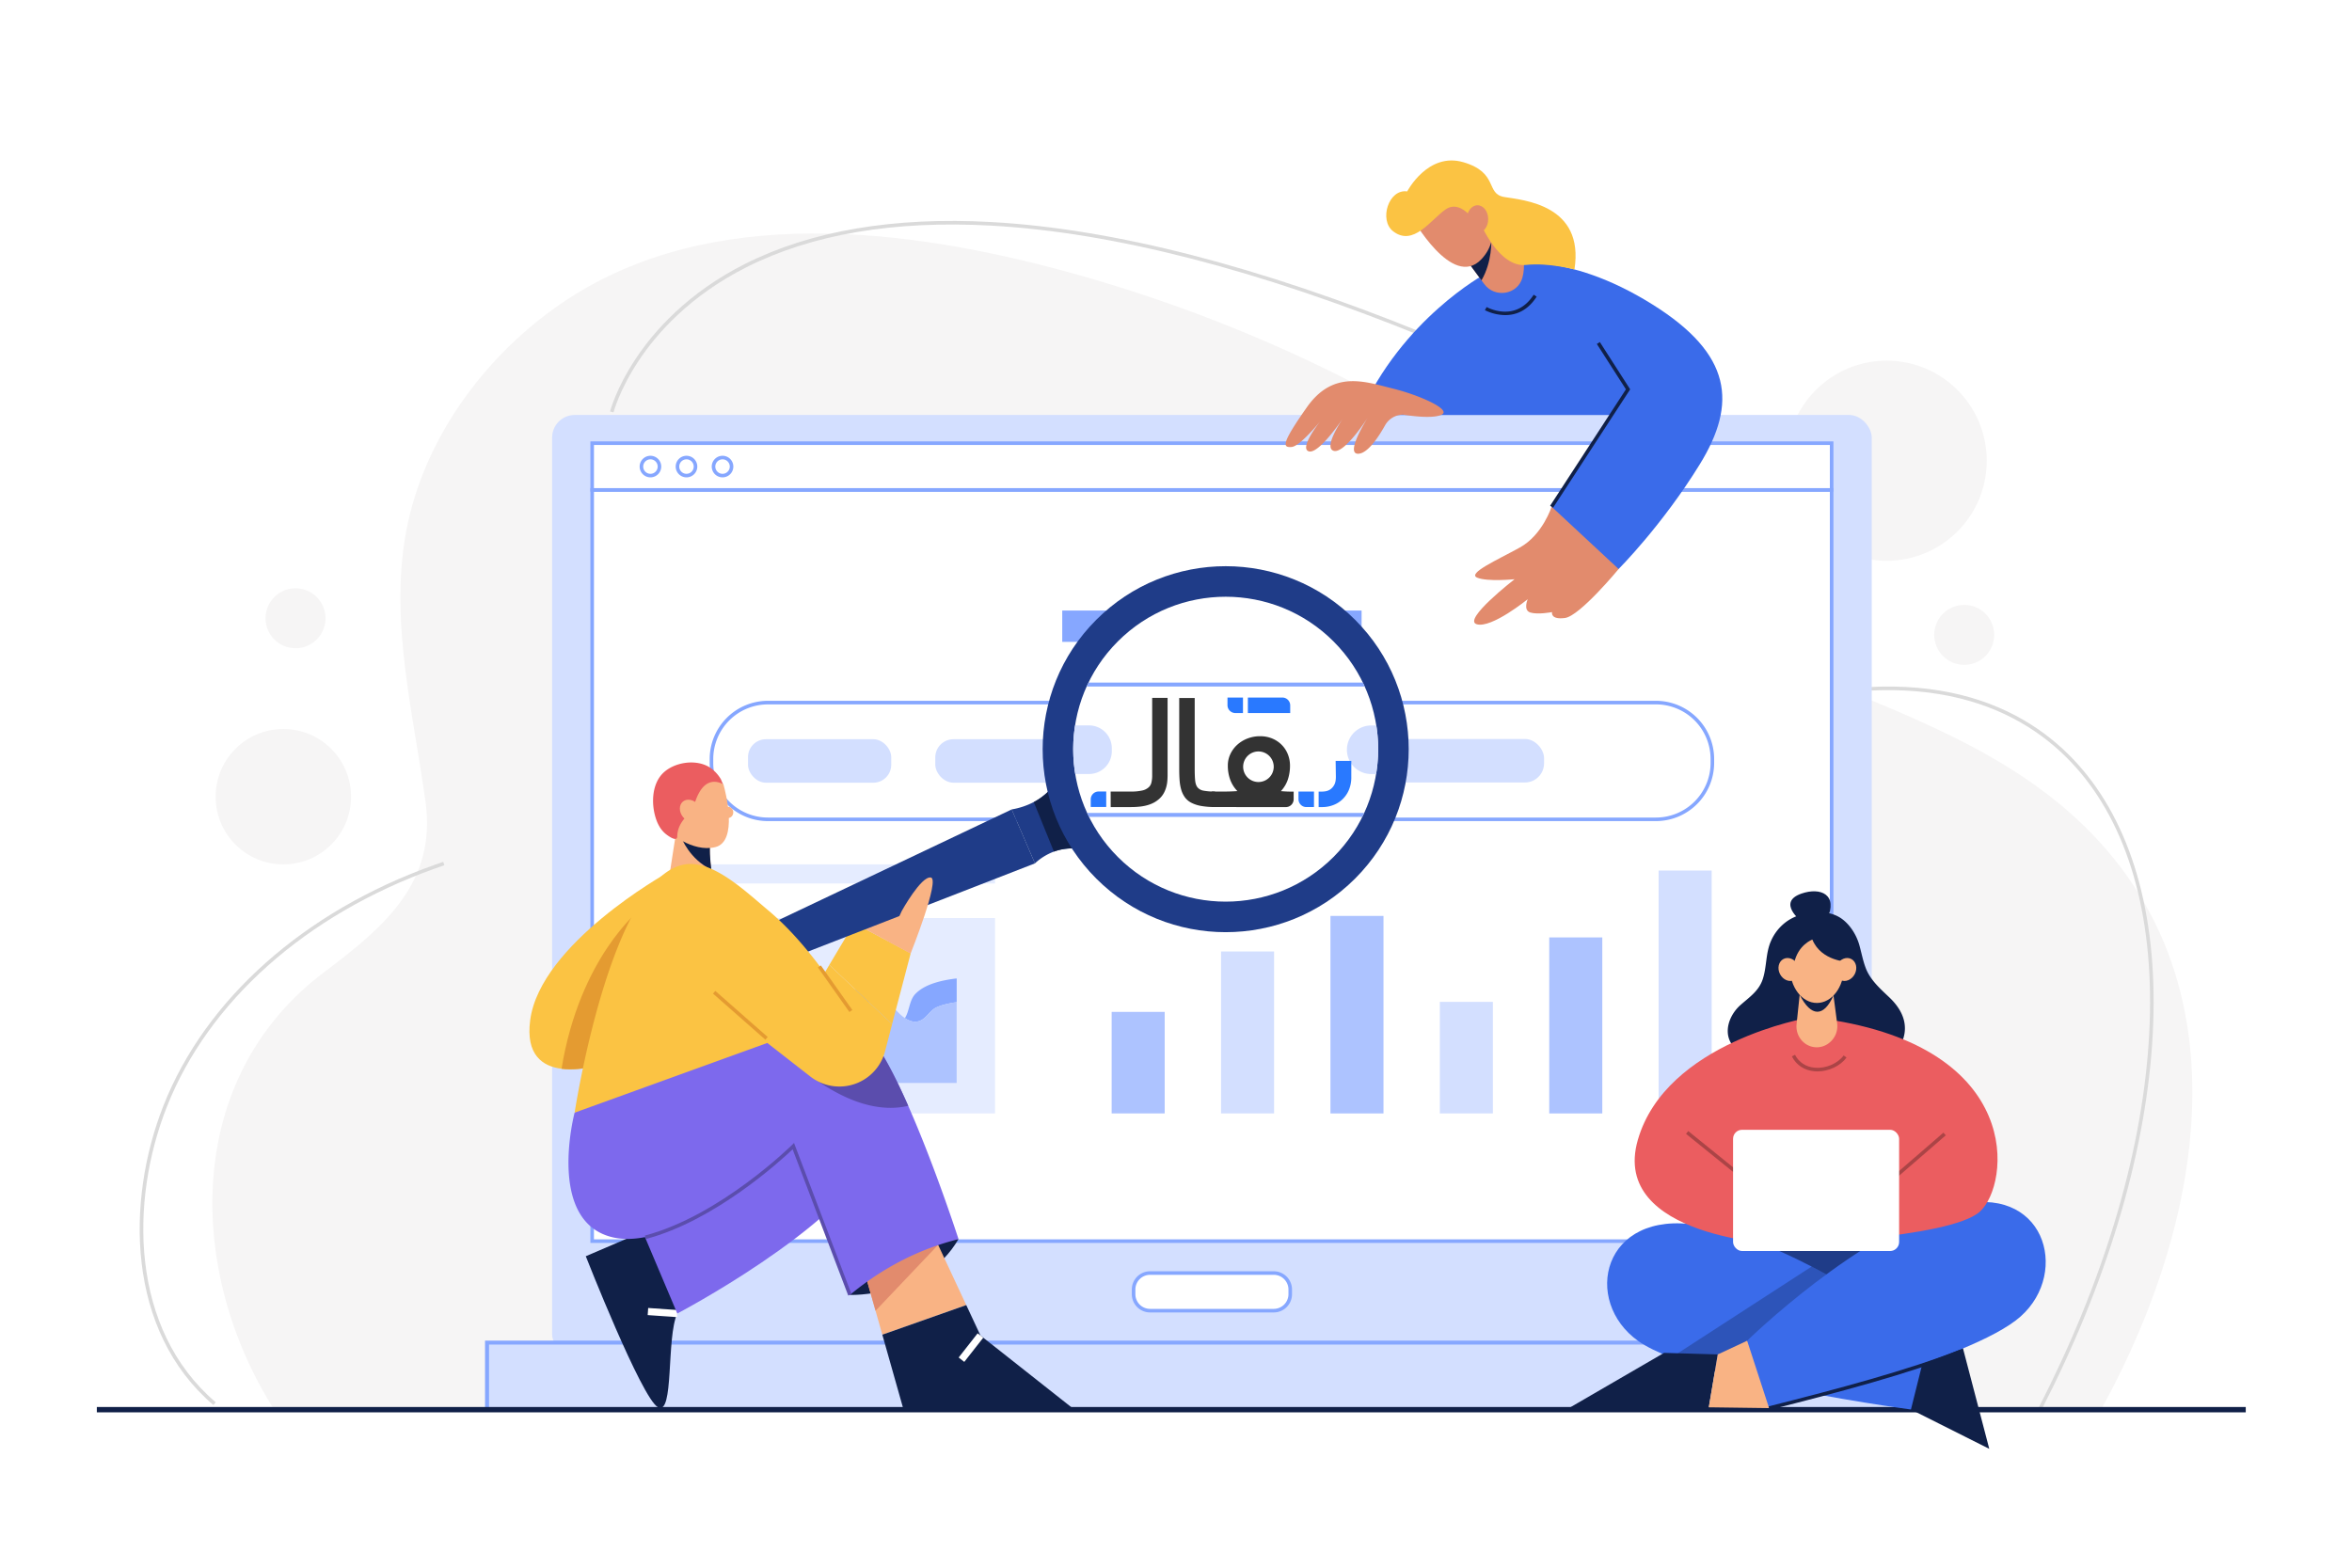 <svg xmlns="http://www.w3.org/2000/svg" viewBox="0 0 3000 2000"><defs><style>.cls-1{fill:#fff;}.cls-2{fill:#f6f5f5;}.cls-3{fill:#dadada;}.cls-4{fill:#d3dfff;}.cls-5{fill:#86a7ff;}.cls-6{fill:#adc3ff;}.cls-7{fill:#e5ecff;}.cls-8{fill:#f9b384;}.cls-18,.cls-9{fill:#102048;}.cls-10{fill:#eb5d60;}.cls-11{fill:#7d69ed;}.cls-12{fill:#e28b6d;}.cls-13{fill:#5b4dad;}.cls-14{fill:#fbc343;}.cls-15{fill:#e49b31;}.cls-16{fill:#1f3c88;}.cls-17{fill:#3a6bea;}.cls-18{opacity:0.3;}.cls-19{fill:#ab4446;}.cls-20{fill:#333;}.cls-21{fill:#2979ff;}</style></defs><g id="BACKGROUND"><rect class="cls-1" width="3000" height="2000"/></g><g id="OBJECTS"><path class="cls-2" d="M2598.39,1003.61C2488.12,924.16,2356,885.72,2234.33,828.18c-117-55.35-200.25-144.27-304.93-217.54-171-119.74-368.74-209.51-569.93-264.3C1156,290.93,907.49,260.25,722,383.06c-91.21,60.4-165.44,154.08-195.69,259.87-36,125.88-.77,254.49,16.49,380.29,14,102.22-51.6,158.61-128.92,216.7-181,136-176,382.1-64.15,558.49H2679.88C2818.24,1547.74,2879.09,1205.86,2598.39,1003.61Z"/><circle class="cls-2" cx="361.4" cy="1016.4" r="86.37"/><circle class="cls-2" cx="2406.46" cy="587.77" r="127.66"/><circle class="cls-2" cx="376.93" cy="788.75" r="38.26" transform="translate(-461.02 1037.81) rotate(-81.01)"/><circle class="cls-2" cx="2505.38" cy="809.96" r="38.26" transform="translate(-119.25 1020.42) rotate(-22.5)"/><path class="cls-3" d="M272.14,1792.47c-110.81-94.54-111.83-260-63.68-381.94,53.61-135.84,179.26-247.66,344.75-306.78q6-2.13,12.07-4.24l1.49,4.3c-4,1.39-8,2.8-12,4.22-164.25,58.68-288.93,169.55-342,304.16-47.56,120.49-46.7,283.74,62.4,376.82Z"/><path class="cls-3" d="M2604.37,1797.76l-4-2.08c81.84-159.07,130.31-319.49,140.18-463.92,9.72-142.38-18.52-259.82-81.68-339.61-57.32-72.41-171.38-147.37-389.27-93.24l-1.09-4.41c220.22-54.71,335.77,21.37,393.92,94.83,63.88,80.69,92.46,199.21,82.65,342.74C2735.13,1477.11,2686.49,1638.14,2604.37,1797.76Z"/><path class="cls-3" d="M782.55,526.05l-4.4-1.13c.3-1.19,7.78-29.68,32.75-67.35,23-34.7,65.86-83.83,139.28-120.83,84.09-42.38,189.93-60.36,314.58-53.45,156,8.66,342,56.55,552.83,142.36l-1.71,4.21c-210.39-85.62-395.9-133.4-551.37-142-123.87-6.88-228.92,10.95-312.28,53-72.54,36.55-114.83,85-137.54,119.28C790.13,497.11,782.62,525.76,782.55,526.05Z"/><rect class="cls-4" x="704.21" y="529.39" width="1683.21" height="1201.48" rx="28.91"/><rect class="cls-1" x="755.34" y="624.98" width="1580.96" height="958.41"/><path class="cls-5" d="M2338.57,1585.67H753.06v-963H2338.57Zm-1581-4.55H2334V627.25H757.61Z"/><rect class="cls-1" x="755.34" y="565.39" width="1580.96" height="59.6"/><path class="cls-5" d="M2338.57,627.25H753.06V563.11H2338.57Zm-1581-4.54H2334V567.66H757.61Z"/><path class="cls-5" d="M829.65,609a13.77,13.77,0,1,1,13.77-13.77A13.79,13.79,0,0,1,829.65,609Zm0-23a9.23,9.23,0,1,0,9.23,9.22A9.24,9.24,0,0,0,829.65,586Z"/><path class="cls-5" d="M875.63,609a13.77,13.77,0,1,1,13.77-13.77A13.78,13.78,0,0,1,875.63,609Zm0-23a9.23,9.23,0,1,0,9.22,9.22A9.24,9.24,0,0,0,875.63,586Z"/><path class="cls-5" d="M921.61,609a13.77,13.77,0,1,1,13.77-13.77A13.78,13.78,0,0,1,921.61,609Zm0-23a9.23,9.23,0,1,0,9.23,9.22A9.24,9.24,0,0,0,921.61,586Z"/><rect class="cls-4" x="621.22" y="1712.83" width="1849.19" height="85.76"/><path class="cls-5" d="M2473,1801.14H618.67v-90.86H2473ZM623.77,1796H2467.86v-80.66H623.77Z"/><rect class="cls-1" x="1445.93" y="1624.12" width="199.77" height="47.98" rx="18.47"/><path class="cls-5" d="M1624.71,1674.37H1466.92a23.29,23.29,0,0,1-23.27-23.26v-6a23.29,23.29,0,0,1,23.27-23.26h157.79a23.29,23.29,0,0,1,23.27,23.26v6A23.29,23.29,0,0,1,1624.71,1674.37Zm-157.79-48a18.74,18.74,0,0,0-18.72,18.72v6a18.74,18.74,0,0,0,18.72,18.72h157.79a18.74,18.74,0,0,0,18.72-18.72v-6a18.74,18.74,0,0,0-18.72-18.72Z"/><path class="cls-5" d="M2112.18,1047.54H979.45a74.33,74.33,0,0,1-74.24-74.24v-5a74.33,74.33,0,0,1,74.24-74.24H2112.18a74.32,74.32,0,0,1,74.23,74.24v5A74.32,74.32,0,0,1,2112.18,1047.54ZM979.45,898.65a69.77,69.77,0,0,0-69.69,69.69v5A69.77,69.77,0,0,0,979.45,1043H2112.18a69.77,69.77,0,0,0,69.69-69.69v-5a69.77,69.77,0,0,0-69.69-69.69Z"/><rect class="cls-4" x="954.1" y="943.08" width="182.67" height="55.47" rx="22.85"/><rect class="cls-4" x="1192.96" y="943.08" width="166.04" height="55.47" rx="23.15"/><rect class="cls-4" x="1405.28" y="943.08" width="210.14" height="55.47" rx="24.41"/><rect class="cls-4" x="1680.93" y="942.78" width="288.54" height="55.47" rx="24.41"/><rect class="cls-5" x="1354.91" y="778.9" width="381.82" height="39.98"/><rect class="cls-6" x="1417.93" y="1290.92" width="67.65" height="129.54"/><rect class="cls-4" x="1557.46" y="1213.86" width="67.65" height="206.6"/><rect class="cls-6" x="1697" y="1168.5" width="67.65" height="251.97"/><rect class="cls-4" x="1836.54" y="1278.14" width="67.65" height="142.33"/><rect class="cls-6" x="1976.08" y="1195.92" width="67.65" height="224.55"/><rect class="cls-4" x="2115.61" y="1110.61" width="67.65" height="309.85"/><rect class="cls-7" x="887.35" y="1102.74" width="381.82" height="24.38"/><rect class="cls-7" x="887.35" y="1171.19" width="381.82" height="249.28"/><path class="cls-5" d="M1095.55,1263.85c-14.38-5.68-29.16-1.22-39.72,9.1-9.61,9.4-11,22.68-15.49,34.54,9.35,2.56,17.76,8.09,28,6.51,13.24-2.07,13.59-14.42,21.09-22.83,6.43-7.21,14.13-11.86,23.33-13.1C1108.76,1272.25,1103.94,1267.16,1095.55,1263.85Z"/><path class="cls-5" d="M1203.69,1250.92c-13,2.83-26.7,7.46-36,16.95-8,8.16-7.7,22.37-13.5,31,6.55,4.36,13.92,6.4,21.11,2.52,7-3.8,11.29-12.35,18.87-16.08,6.1-3,14.85-4.89,21.48-6.07,1.52-.28,3.08-.45,4.63-.66v-30.3A164.83,164.83,0,0,0,1203.69,1250.92Z"/><path class="cls-6" d="M1215.66,1279.19c-6.63,1.18-15.38,3.08-21.48,6.07-7.58,3.73-11.84,12.28-18.87,16.08-7.19,3.88-14.56,1.84-21.11-2.52a50.09,50.09,0,0,1-7.3-6c-9-8.83-11.76-13.82-25.93-15a38.85,38.85,0,0,0-8.26.24c-9.2,1.24-16.9,5.89-23.33,13.1-7.5,8.41-7.85,20.76-21.09,22.83-10.19,1.58-18.6-4-28-6.51a29.13,29.13,0,0,0-11.81-1c-9.86,1.35-16.1,7.27-23,11.76-4.79,3.13-9.88,5.57-16.73,5.27-15.28-.68-35-9.48-52.6-10v68.08h284.07v-103C1218.74,1278.74,1217.18,1278.91,1215.66,1279.19Z"/><path class="cls-5" d="M1005.55,1318.26a25,25,0,0,1-3.13-3.21c-7-8.73-7.6-19.81-15.38-28-15.15-15.93-35.85-9.63-50.82,3.92v22.5c17.6.57,37.32,9.37,52.6,10C995.67,1323.83,1000.76,1321.39,1005.55,1318.26Z"/><path class="cls-8" d="M918.47,1153.85l-72.59,14.23,16.57-106.75,44.63.91c-.28,1.88-.57,3.7-.74,5.58-1.65,14.35-.79,28.75,1,41.62A222.9,222.9,0,0,0,918.47,1153.85Z"/><path class="cls-9" d="M907.37,1109.44c-27.9-13.15-38.26-40.77-38.26-40.77l37.23-.85C904.69,1082.17,905.55,1096.57,907.37,1109.44Z"/><path class="cls-8" d="M922.72,1000.58c2.85,10,19,73.06-10.44,80.18s-59.78-19.93-59.78-19.93l10-60.73,42.7-12.81Z"/><path class="cls-10" d="M883.76,1034.92s7.65-50.47,39-34.34c-1.12-.58-2.74-5.62-3.44-6.76a46.9,46.9,0,0,0-12.13-13.47c-17.82-13.06-47.86-8.32-62.24,6.71-14.15,14.79-14.59,41.07-7.3,60.18a48.84,48.84,0,0,0,4.46,8.84,37.75,37.75,0,0,0,5.72,6.71c1.86,1.79,15.83,12.79,16,4.33C864.13,1046.48,883.76,1034.92,883.76,1034.92Z"/><ellipse class="cls-8" cx="880.88" cy="1034.52" rx="12.46" ry="15.43" transform="translate(-455.94 791.44) rotate(-39.28)"/><ellipse class="cls-8" cx="928.64" cy="1036.43" rx="6.63" ry="7.2"/><path class="cls-9" d="M833.52,1565.66l-86.35,37s71.17,181.24,92.05,192.63,10.43-89.2,24.67-119.56l18-71.17Z"/><rect class="cls-1" x="840.6" y="1655.64" width="9.1" height="37.57" transform="translate(-883.86 2401.41) rotate(-86.02)"/><path class="cls-11" d="M811.7,1552.37l52.19,123.36s203.07-106.28,253.36-203.07l-79.71-104.38Z"/><path class="cls-9" d="M1084,1652s94.89,3.79,138.54-71.17l-96.79-14.24Z"/><polygon class="cls-8" points="1232.46 1664.96 1125.41 1702.78 1116.78 1672.23 1101.09 1616.91 1190.32 1574.68 1196.6 1588.14 1232.46 1664.96"/><polygon class="cls-9" points="1367.76 1796.24 1250.57 1703.72 1232.48 1664.98 1125.42 1702.76 1151.88 1796.24 1367.76 1796.24"/><rect class="cls-1" x="1218.87" y="1714.6" width="39.2" height="9.09" transform="translate(-878.54 1632.31) rotate(-51.88)"/><polygon class="cls-12" points="1196.6 1588.14 1116.78 1672.23 1101.09 1616.91 1190.32 1574.68 1196.6 1588.14"/><path class="cls-11" d="M1222.6,1580.82q-75.69,19.1-138.55,71.19l-72.14-189.78S866.36,1601,779.45,1578c-82.59-21.81-46.54-158.5-46.54-158.5,113.41-79.41,293.82-186,372.87-101.59a11.33,11.33,0,0,1,1,1c16.18,17.78,34.46,52.91,51.64,91.82C1192.73,1488.27,1222.6,1580.82,1222.6,1580.82Z"/><path class="cls-13" d="M1158.46,1410.77c-78.64,18.5-159.55-68.86-159.55-68.86l81.27-26.68,25.6,2.68a11.33,11.33,0,0,1,1,1C1123,1336.73,1141.28,1371.86,1158.46,1410.77Z"/><path class="cls-13" d="M1081.93,1652.81,1011,1466.25c-15.38,14.62-99.06,91.18-187.28,114.44l-1.16-4.4c96-25.31,186.83-114.77,187.74-115.67l2.48-2.47,73.38,193Z"/><path class="cls-14" d="M849.86,1114.22l-31.86,103-42.87,138.55s-31.27,11.23-58.86,7.73c-24.37-3.09-45.87-17.73-40-62C689,1204,849.86,1114.22,849.86,1114.22Z"/><path class="cls-15" d="M818,1217.22l-42.87,138.55s-31.27,11.23-58.86,7.73C739.41,1221.27,816,1160.68,816,1160.68Z"/><polygon class="cls-14" points="1161.6 1216.18 1137.87 1306.54 1057.78 1231 1089.55 1177.72 1132.5 1200.63 1161.6 1216.18"/><polygon class="cls-8" points="1089.73 1177.82 1120.13 1129.24 1181.54 1103.06 1161.41 1216.36 1089.73 1177.82"/><path class="cls-16" d="M1388.1,1084.86c-16.14-3.87-30.68-3.23-43.82,1.59a73.39,73.39,0,0,0-24.23,15l-29.68-68.82a94.91,94.91,0,0,0,28.23-9.4,79.18,79.18,0,0,0,30.59-28.69Z"/><polygon class="cls-16" points="1320.12 1101.44 1290.46 1032.63 853.48 1240.07 869.27 1276.7 1320.12 1101.44 1290.46 1032.63 1320.12 1101.44"/><path class="cls-9" d="M1388.1,1084.86c-16.14-3.87-30.68-3.23-43.82,1.59l-25.68-63.18a79.18,79.18,0,0,0,30.59-28.69Z"/><circle class="cls-16" cx="1563.37" cy="955.79" r="233.45" transform="translate(-217.95 1385.41) rotate(-45)"/><circle class="cls-1" cx="1563.37" cy="955.79" r="194.49" transform="translate(-217.95 1385.41) rotate(-45)"/><path class="cls-5" d="M1386.07,875.87h354.55c-.77-1.7-1.53-3.41-2.34-5.08H1388.5C1387.68,872.48,1386.84,874.16,1386.07,875.87Z"/><path class="cls-5" d="M1740,1037.08H1386.75c.78,1.7,1.54,3.42,2.36,5.08h348.47C1738.42,1040.48,1739.25,1038.79,1740,1037.08Z"/><path class="cls-4" d="M1418.13,958.45v-4a29.09,29.09,0,0,0-29-29h-17.84a193.37,193.37,0,0,0,.19,62h17.65A29.09,29.09,0,0,0,1418.13,958.45Z"/><path class="cls-4" d="M1755.52,925.5H1749a31,31,0,0,0,0,62h6.24A193.25,193.25,0,0,0,1755.52,925.5Z"/><path class="cls-8" d="M1161.6,1216.18l-29.1-15.55,17.73-38.5s24.68-44.59,37-42.68S1161.6,1216.18,1161.6,1216.18Z"/><path class="cls-14" d="M1057.79,1231l-6,10.14c-12-16.51-38.48-51.7-71.79-79.65h0c-30-25.11-70.58-64.17-106.05-58.76-95,14.41-141,316.78-141,316.78l245.73-88.94,55,42.88a60.21,60.21,0,0,0,42.16,12.49h0a60.18,60.18,0,0,0,53.07-44.84l9-34.52Z"/><rect class="cls-15" x="943.04" y="1256.48" width="4.54" height="89.08" transform="matrix(0.66, -0.75, 0.75, 0.66, -655.35, 1145.6)"/><rect class="cls-15" x="1062.93" y="1226.65" width="4.54" height="69.58" transform="translate(-532.71 846.02) rotate(-35.25)"/><path class="cls-12" d="M1979.11,646.46s-11.5,36-40.48,52-67.47,33-54.48,38.48,47.73,2,47.73,2-67.22,52-48.23,57.47,65-32,65-32-6.25,14,3.25,17,27.74-.5,27.74-.5-2.5,10,16.49,7.5,68.46-62.47,68.46-62.47l3.5-55Z"/><path class="cls-17" d="M1920.63,337.61s75-19.49,187.41,51C2209.23,452,2216,514.53,2168,592.49s-103.45,133.44-103.45,133.44l-85.45-79.47,75-116.94Z"/><path class="cls-17" d="M1894.15,349.61s-106,57-159.93,179.91h369.83l-102-161.92Z"/><path class="cls-12" d="M1789.82,529s36.36,6.37,49.1,0-27.73-24.74-62.59-33.36-75.72-24-109.45,24-30.36,51.35-19.49,50.6,36.73-33,36.73-33-27.73,34.85-14.62,38.6S1714.11,532,1714.11,532s-27,38.61-13.12,43.1,43.85-42.73,43.85-42.73-30.36,47.61-12,46.48c12-.73,25.65-21.62,33.76-36.12A26.63,26.63,0,0,1,1789.82,529Z"/><path class="cls-9" d="M1920,402a59.57,59.57,0,0,1-26-6.3l2.22-4c1.5.83,37.09,20.06,60-15.72l3.83,2.45C1948.19,397,1932.89,402,1920,402Z"/><polygon class="cls-9" points="1981.01 647.7 1977.2 645.22 2073.88 496.69 2036.8 438.83 2040.62 436.38 2079.3 496.7 1981.01 647.7"/><path class="cls-12" d="M1941.82,354.33c-6.1,21.74-35.19,26.31-48.59,8.14l-3.58-4.81-23.08-31.27,23.78-30.92,2.28-3,5.41,4,3.92,2.93,41.55,31.07C1944.35,340.14,1943.61,348,1941.82,354.33Z"/><path class="cls-9" d="M1889.65,357.66l-23.08-31.27,23.78-30.92,7.69,1,3.68.5s.09.84.24,2.43C1902.56,307.48,1903.35,334.08,1889.65,357.66Z"/><path class="cls-12" d="M1800.81,277.17s51.47,92.44,88.51,53.77c28.13-29.37,8.28-69.9,8.28-69.9l-27.3-26.48-60.81,18.2Z"/><path class="cls-14" d="M1880.22,281.72s-17.37-27.61-36.29-14.58-41.16,48.08-67.11,27.81c-18.07-14.1-5.8-54.18,18.09-50.77,0,0,26.37-50.57,71.66-37.23s27.92,40.33,52.12,44.37,102.56,9.66,89.53,92.49c0,0-33.53-8.95-61.51-5.83-35,3.91-58.63-53.78-58.63-53.78C1885.81,284.82,1880.22,281.72,1880.22,281.72Z"/><ellipse class="cls-12" cx="1884.57" cy="279.55" rx="13.65" ry="17.68"/><rect class="cls-9" x="123.52" y="1795" width="2740.96" height="6.82"/><rect class="cls-16" x="2228.11" y="1549.37" width="187.5" height="109.09"/><polygon class="cls-9" points="2437.43 1798.2 2537.34 1848.38 2503.35 1718.45 2459.41 1710 2413.4 1726.44 2437.43 1798.2"/><path class="cls-17" d="M2459.43,1710l-22,88.18s-94.87-12.5-187.82-33.14c-42.87-9.45-85.32-20.68-117.87-33.22-17.14-6.59-31.55-13.55-41.82-20.78-72.23-50.91-46.45-168.14,76-148.09,47.45,7.77,98.64,28.91,144.82,52.86,21.05,10.87,41,22.37,59.09,33.41C2422.7,1681.42,2459.43,1710,2459.43,1710Z"/><path class="cls-18" d="M2369.88,1649.23l-120.27,115.82c-42.87-9.45-85.32-20.68-117.87-33.22l179.05-116C2331.84,1626.69,2351.79,1638.19,2369.88,1649.23Z"/><polygon class="cls-9" points="2122.54 1725.94 2001.6 1796.16 2179.58 1795.42 2191 1727.94 2122.54 1725.94"/><polygon class="cls-8" points="2228.49 1710.45 2191 1727.94 2179.58 1795.42 2182.01 1795.41 2256.47 1796.41 2282.46 1763.92 2228.49 1710.45"/><path class="cls-17" d="M2228.49,1710.45s141.93-138.93,264.87-171.92c114-30.58,147.93,84,84,140.94s-320.85,116.94-320.85,116.94Z"/><path class="cls-9" d="M2257,1798.61l-1.11-4.4c88.15-22.27,178.72-46.43,244.08-72.33l1.68,4.23C2436.08,1752.1,2345.33,1776.31,2257,1798.61Z"/><path class="cls-9" d="M2314.25,1163.94c-12.77,1-24.81,4.19-35.44,11.75a60.24,60.24,0,0,0-20,25c-6.77,15.43-5.2,32.66-10.39,48.47-5,15.22-17.25,23.07-28.65,33.24-11,9.79-18.88,26-15,40.87a30.75,30.75,0,0,0,5.76,11.28c2,2.55,8.26,9.9,11.76,9.92l193,.85s35.87-33.6-5.41-72.89c-11.46-10.9-24.3-22.11-30.12-37.43-3.6-9.46-5.41-19.44-8.12-29.15-3.46-12.39-11.08-25-21.36-32.89S2327,1162.9,2314.25,1163.94Z"/><path class="cls-9" d="M2298,1175.62s-32.17-24.49-.29-35.59c24.39-8.5,47.27,1.13,32.75,32.74Z"/><path class="cls-10" d="M2306.45,1298.4s-181.41,30.73-217.4,155.92,183,133.31,183,133.31,215.06-7.37,253.29-41.85,57.72-209.15-197.9-245.88Z"/><path class="cls-19" d="M2318.14,1366.87c-1.17,0-2.35,0-3.51-.14-13-1.07-23.37-7.8-29.07-19l4-2.07c5,9.72,14,15.59,25.39,16.51,14,1.18,29-5.31,36.67-15.68l3.66,2.69C2347.45,1359.9,2332.56,1366.87,2318.14,1366.87Z"/><rect class="cls-19" x="2197.14" y="1422.17" width="4.55" height="122.01" transform="translate(-336.71 2261.19) rotate(-51.05)"/><rect class="cls-19" x="2379.91" y="1481.85" width="114.4" height="4.54" transform="translate(-376.87 1957.04) rotate(-40.88)"/><rect class="cls-1" x="2210.54" y="1441.34" width="211.81" height="154.67" rx="11.49"/><path class="cls-8" d="M2296.49,1259.63l-4.93,47a27,27,0,0,0,9.48,23.57h0a25.25,25.25,0,0,0,32.18.21l.43-.35a27,27,0,0,0,9.65-24.46l-6.1-46.77Z"/><path class="cls-9" d="M2295.6,1269.29c14.38,28.19,30.61,28.76,43,.71l-25.48-3.27Z"/><ellipse class="cls-8" cx="2317.47" cy="1234.55" rx="34.38" ry="44.99"/><path class="cls-9" d="M2357.53,1227.15s-34.46-.57-45.84-28.47c0,0-18.51,6.55-23.35,30.46l-13.1,4.56-.28-37.58,29-18.51,25.91.57,22.78,19.07Z"/><path class="cls-8" d="M2293.16,1230.93c3.84,7.4,1.86,16-4.42,19.3s-14.49-.1-18.32-7.5-1.86-16,4.42-19.29S2289.33,1223.53,2293.16,1230.93Z"/><path class="cls-8" d="M2343,1230.93c-3.84,7.4-1.85,16,4.43,19.3s14.48-.1,18.32-7.5,1.85-16-4.43-19.29S2346.86,1223.53,2343,1230.93Z"/><path class="cls-20" d="M1549.68,1029.63a101.55,101.55,0,0,1-18.14-1.51,43.54,43.54,0,0,1-12.13-4.08,23.52,23.52,0,0,1-7.94-6.69,31.25,31.25,0,0,1-4.66-9.41,55.7,55.7,0,0,1-2.19-12.08q-.52-6.69-.52-14.84V890.45h19.76V981q0,9.09.57,14.74t3,8.73a12.53,12.53,0,0,0,7.42,4.18,78,78,0,0,0,14.8,1.2Z"/><path class="cls-20" d="M1557.94,1029.63H1545.5v-19.76h12.44q11.38,0,20.38-.62a41.46,41.46,0,0,1-9.2-14.59,52,52,0,0,1-3-18.14,33.48,33.48,0,0,1,3.19-14.42,37.78,37.78,0,0,1,8.78-11.92,41.53,41.53,0,0,1,13.07-8,43.63,43.63,0,0,1,16-2.93,39.53,39.53,0,0,1,16.1,3.14,36.87,36.87,0,0,1,12,8.31,35.92,35.92,0,0,1,7.53,11.92,38.28,38.28,0,0,1,2.61,13.95,55,55,0,0,1-2.87,18.3,41,41,0,0,1-8.73,14.43c5.29.41,8,.62,14.14.62h2.13v9.76a10,10,0,0,1-10,10Zm27.71-51.46a19.5,19.5,0,1,0,19.5-19.5A19.51,19.51,0,0,0,1585.65,978.17Z"/><path class="cls-21" d="M1656.27,1009.87H1676a0,0,0,0,1,0,0v19.76a0,0,0,0,1,0,0h-9.76a10,10,0,0,1-10-10v-9.76A0,0,0,0,1,1656.27,1009.87Z"/><path class="cls-21" d="M1723.6,991a41.56,41.56,0,0,1-3.3,17.3,35.65,35.65,0,0,1-8.57,12,34.48,34.48,0,0,1-11.87,7.06,39.82,39.82,0,0,1-13.27,2.3h-4.66v-19.76h4.66a28.81,28.81,0,0,0,4.44-.47,14.92,14.92,0,0,0,5.75-2.35,16,16,0,0,0,5-5.65q2.15-3.75,2.14-10.45l-.29-20.28h20Z"/><path class="cls-20" d="M1416.65,1009.83h25.56a62.14,62.14,0,0,0,15-1.41,17.91,17.91,0,0,0,8.31-4.34,11.87,11.87,0,0,0,3.09-5.59,37.36,37.36,0,0,0,1-9.57V890.3h19.65v98.62q0,3.55-.31,7.37a42.68,42.68,0,0,1-1.36,7.69,36.36,36.36,0,0,1-3,7.58,28.47,28.47,0,0,1-5.33,7,36.86,36.86,0,0,1-6.54,4.86,39.07,39.07,0,0,1-8,3.45,56.53,56.53,0,0,1-10,2.09,101.57,101.57,0,0,1-12.44.68h-25.56Z"/><path class="cls-21" d="M1401.27,1009.79H1411a0,0,0,0,1,0,0v19.76a0,0,0,0,1,0,0h-19.76a0,0,0,0,1,0,0v-9.76A10,10,0,0,1,1401.27,1009.79Z"/><path class="cls-21" d="M1591.67,889.9h44a10,10,0,0,1,10,10v9.76a0,0,0,0,1,0,0h-54a0,0,0,0,1,0,0V889.9A0,0,0,0,1,1591.67,889.9Z"/><path class="cls-21" d="M1565.67,889.9h19.76a0,0,0,0,1,0,0v19.76a0,0,0,0,1,0,0h-9.76a10,10,0,0,1-10-10V889.9A0,0,0,0,1,1565.67,889.9Z"/></g></svg>